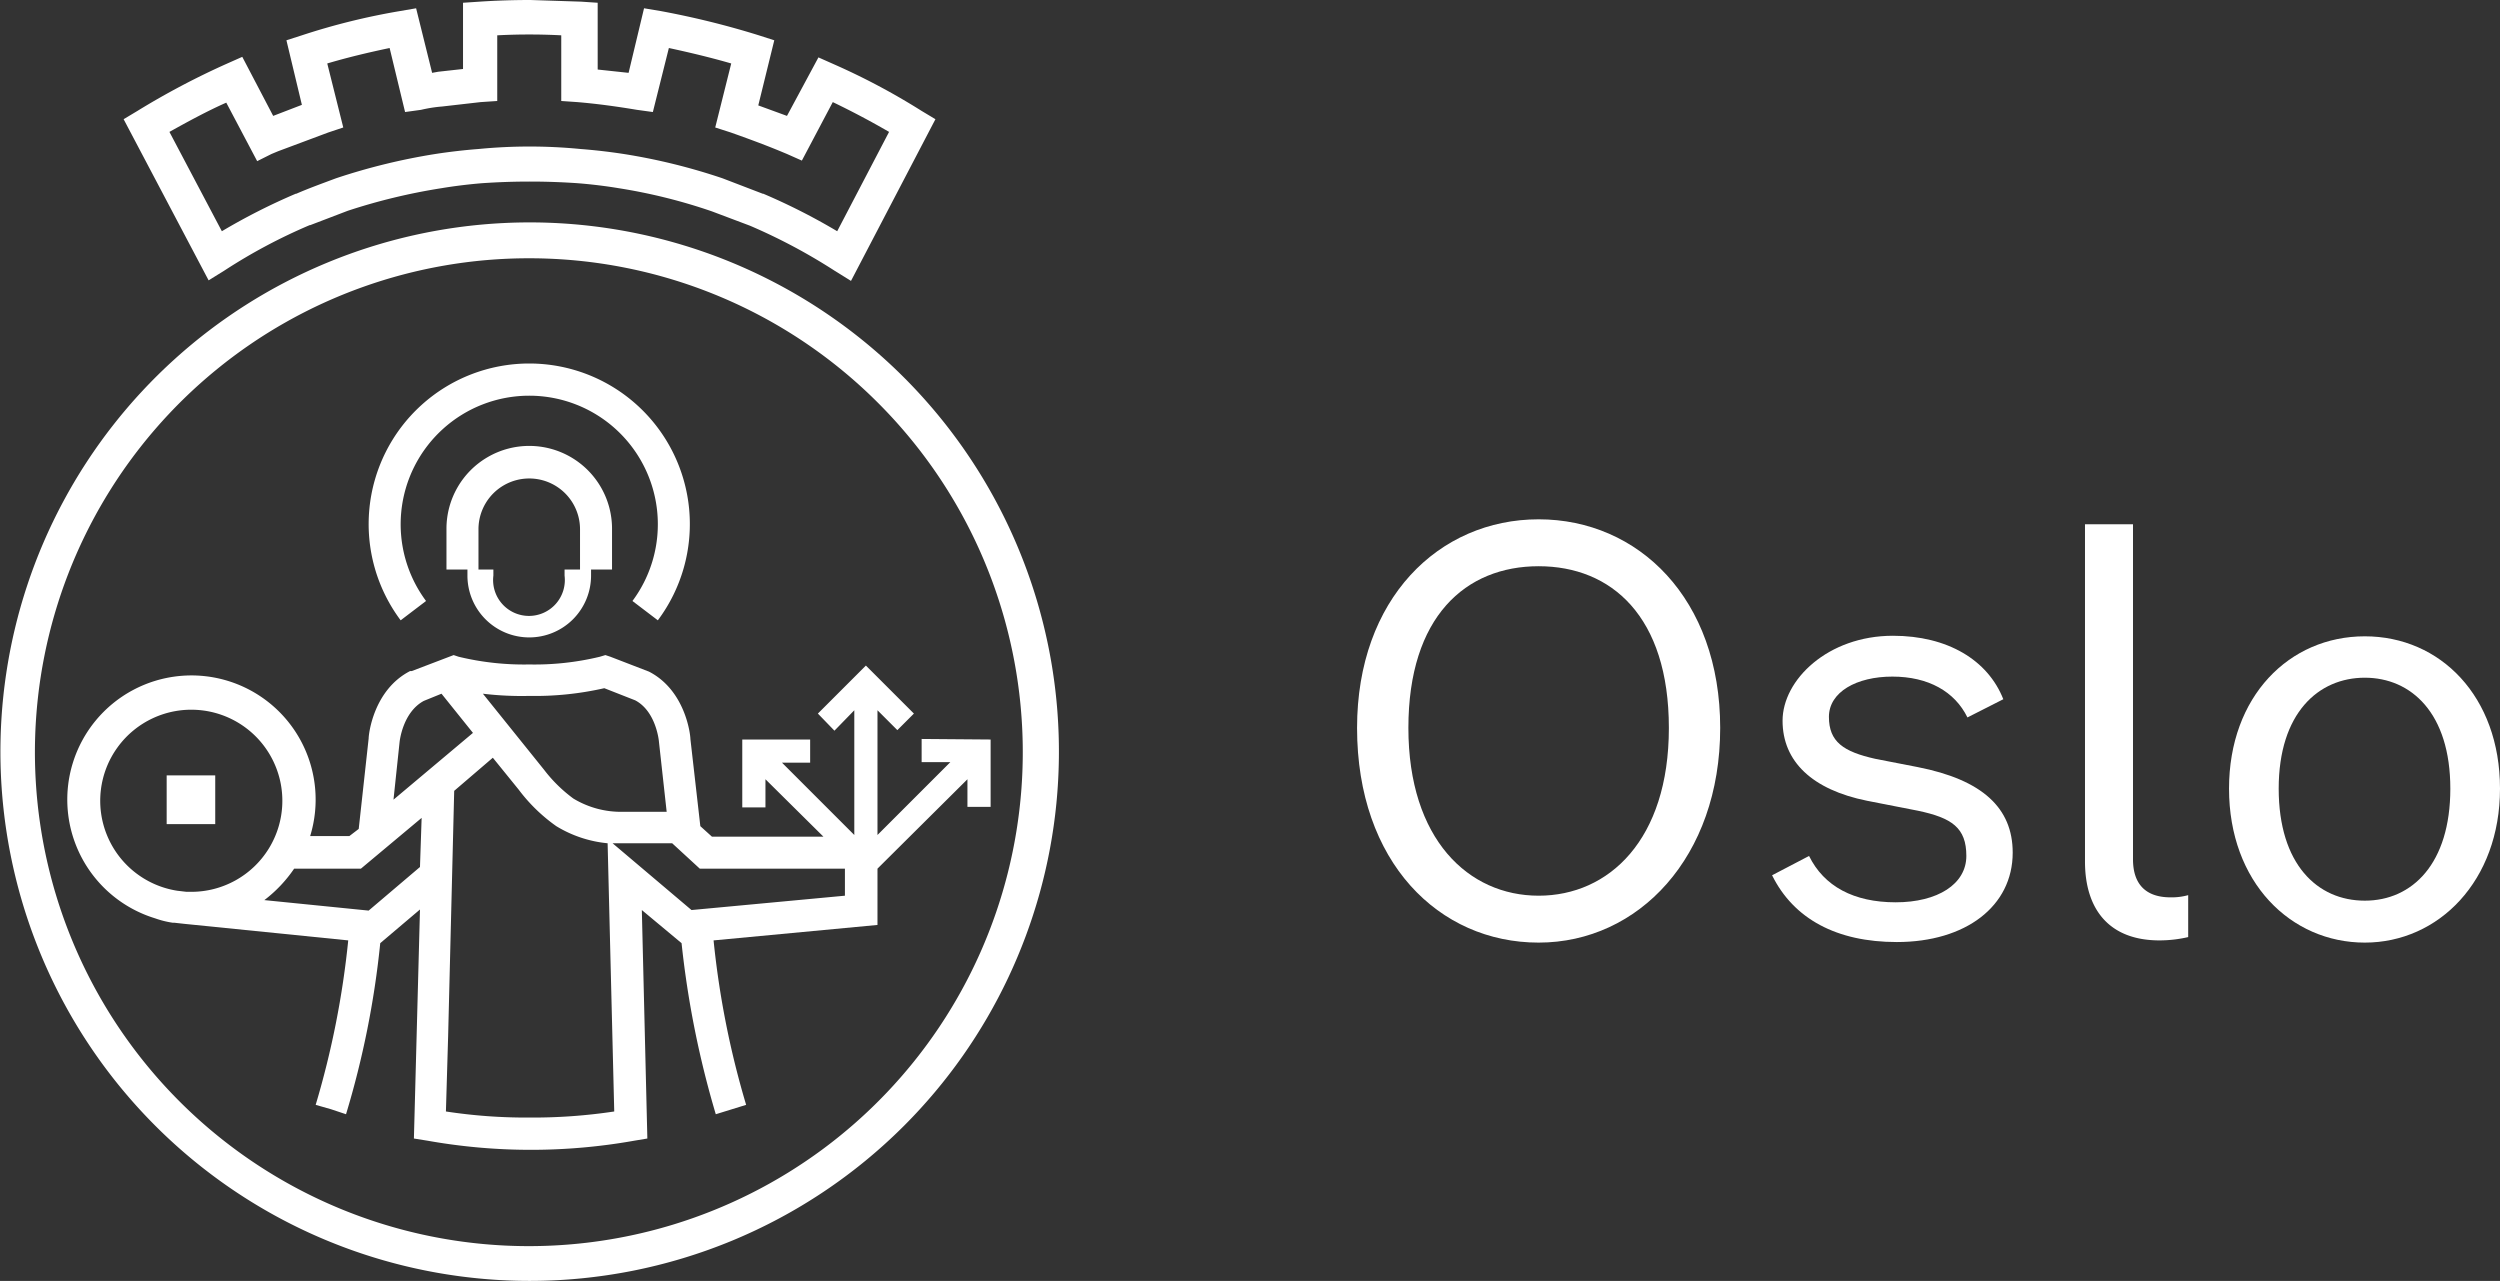 <svg id="RGB_Logo_Hvit" data-name="RGB Logo Hvit" xmlns="http://www.w3.org/2000/svg" width="453" height="232.1" viewBox="0 0 453 232.1">
  <rect x="0" y="0" width="453" height="232.1" fill="#333333" stroke="none"/>
  <title>logo-footer-seeds</title>
  <path d="M156.1,54.1l-2.9-1.8a103.5,103.5,0,0,0-15.4-8.2h0l-6.9-2.6A99.4,99.4,0,0,0,114,37.3c-2.4-.4-4.9-.7-7.4-.9a126.3,126.3,0,0,0-17.4,0c-2.4.2-4.9.5-7.3.9a108,108,0,0,0-17,4.1L58.1,44H58a98.8,98.8,0,0,0-15.4,8.2L39.7,54,24.3,24.8l2.5-1.5a140.7,140.7,0,0,1,16.3-8.6l2.7-1.2,5.6,10.7,5.2-2L53.8,10.5l2.8-.9A121.8,121.8,0,0,1,74.4,5.2l2.9-.5,2.9,11.7,1.1-.2,4.5-.5V3.7l3-.2c3-.2,6.2-.3,9.2-.3l9.2.3,3,.2V15.8l5.6.6,2.8-11.7,3,.5a154.2,154.2,0,0,1,17.8,4.4l2.8.9-2.9,11.8,5.2,1.9,5.7-10.6,2.7,1.2a122.5,122.5,0,0,1,16,8.5l2.5,1.5ZM32.6,27.1l9.5,18a112.3,112.3,0,0,1,13.4-6.8h.1c2.3-1,4.8-1.9,7.2-2.8a112.5,112.5,0,0,1,18-4.4q3.9-.6,7.8-.9a95.3,95.3,0,0,1,18.5,0q3.9.3,7.8.9a108.8,108.8,0,0,1,17.9,4.4l7.3,2.8h.1a112.3,112.3,0,0,1,13.4,6.8l9.4-18q-5-2.9-10.2-5.4l-5.6,10.6-2.7-1.2-1.2-.5c-2.9-1.2-5.9-2.3-9-3.4l-2.8-.9,2.9-11.6c-3.8-1.1-7.6-2-11.3-2.8l-2.9,11.6-2.9-.4c-3.6-.6-7.2-1.1-10.8-1.4l-2.9-.2V9.6A112.2,112.2,0,0,0,92,9.6V21.5l-3,.2-7,.8a25,25,0,0,0-3.8.6l-2.9.4L72.5,11.9c-3.8.8-7.6,1.7-11.3,2.8l2.9,11.6-2.7.9-9.1,3.4-1.2.5-2.6,1.3L42.9,21.8C39.5,23.3,36,25.2,32.6,27.1Z" transform="translate(-1.9 -3.2)" style="fill: #fff"/>
  <path d="M97.8,235.3a95.9,95.9,0,1,1,67.9-28.1A95.9,95.9,0,0,1,97.8,235.3ZM97.8,50A89.5,89.5,0,1,0,161,76.2,89.3,89.3,0,0,0,97.8,50Z" transform="translate(-1.9 -3.2)" style="fill: #fff"/>
  <path d="M79.1,112.1a23.3,23.3,0,1,1,37.4,0l4.6,3.5a29.1,29.1,0,1,0-46.6,0Z" transform="translate(-1.9 -3.2)" style="fill: #fff"/>
  <path d="M97.8,118.7A11.2,11.2,0,0,0,109,107.5v-1.1h3.8V99a15,15,0,0,0-30,0v7.4h3.8v1.1a11.2,11.2,0,0,0,11.2,11.2ZM88.6,99.1a9.2,9.2,0,0,1,18.4,0v7.3h-2.8v1.1a6.5,6.5,0,1,1-12.9,0v-1.1H88.6Z" transform="translate(-1.9 -3.2)" style="fill: #fff"/>
  <rect x="30.2" y="140.5" width="8.8" height="8.83" style="fill: #fff"/>
  <path d="M168.9,137.1v4.2h5.2l-13.2,13.2V131.9l3.6,3.6,3-3-8.7-8.7-8.7,8.7,3,3.1,3.6-3.7v22.6l-13.1-13.1h5.1v-4.2H136.4v12.3h4.2v-5.1l10.5,10.4H130.9l-2.1-1.9L127,137.1c0-.8-.9-8.8-7.5-12.2l-7-2.7-.9-.3-1,.3a50.3,50.3,0,0,1-12.8,1.4A50.3,50.3,0,0,1,85,122.2l-.9-.3-7.6,2.9h-.3c-6.6,3.4-7.5,11.4-7.5,12.2l-1.8,16.4-1.7,1.3H58.1A22.5,22.5,0,1,0,30,169.6a16.7,16.7,0,0,0,3.2.8h.3l1.8.2,29.7,3a160.4,160.4,0,0,1-5.9,29.8h0l2.8.8,2.7.9a163.7,163.7,0,0,0,6.2-31L78,168l-1.1,41.5,2.5.4a106.8,106.8,0,0,0,37.4,0l2.4-.4-1-41.4,7.2,6a172,172,0,0,0,6.2,31l5.5-1.7a160.4,160.4,0,0,1-5.9-29.8l29.7-2.8V160.6l16.3-16.2v5h4.2V137.2Zm-71.1-7.8a56.6,56.6,0,0,0,13.6-1.4l5.6,2.2c3.8,2,4.3,7.4,4.3,7.5l1.4,12.7h-7.9a16.7,16.7,0,0,1-9-2.4,26.1,26.1,0,0,1-5.3-5.2L89.4,128.9a59.1,59.1,0,0,0,8.4.4ZM36.5,164.8h-.8l-1.7-.2a16.5,16.5,0,1,1,2.5.2ZM78,160.3l-9.3,7.9-18.9-1.9a24.4,24.4,0,0,0,5.4-5.7H67.3l11-9.2Zm-4.8-12.2,1.1-10.4h0s.5-5.4,4.4-7.5l3.2-1.3,5.7,7.1Zm24.6,57.6a95.9,95.9,0,0,1-15.1-1.1l.4-13.6h0l1.1-44.5,7-6,4.7,5.8a30.4,30.4,0,0,0,6.8,6.6A21.8,21.8,0,0,0,112,156l1.2,48.6a98.8,98.8,0,0,1-15.4,1.1ZM155,165.5l-27.8,2.6L112.9,156h10.8l5,4.6H155Z" transform="translate(-1.9 -3.2)" style="fill: #fff"/>
  <path d="M247.8,135.1c0-23.4,14.8-37.8,32.9-37.8s32.9,14.4,32.9,37.8S298.8,174,280.7,174,247.8,159.4,247.8,135.1Zm56.5,0c0-20.2-10.4-29.3-23.6-29.3s-23.6,9.1-23.6,29.3,10.9,30.4,23.6,30.4S304.3,155.4,304.3,135.1Z" transform="translate(-1.9 -3.2)" style="fill: #fff"/>
  <path d="M344.9,118.4c9.9,0,17.2,4.4,20,11.5l-6.5,3.3c-2.3-4.7-7.1-7.4-13.6-7.4s-11.5,2.8-11.5,7.3,2.6,6.3,8.4,7.6l7.7,1.5c11.7,2.3,17.2,7.4,17.2,15.5,0,9.7-8.5,16.2-21,16.2-10.9,0-18.7-4.2-22.6-12.1l6.7-3.5c2.7,5.5,8.1,8.4,15.7,8.4s12.8-3.3,12.8-8.4-2.6-6.9-8.8-8.2l-9.2-1.8c-9.9-2-15.3-7.1-15.3-14.5S333.1,118.4,344.9,118.4Z" transform="translate(-1.9 -3.2)" style="fill: #fff"/>
  <path d="M393.2,173.6c-9.1,0-13.5-5.6-13.5-14.3V98.2h8.7v60.7c0,4.7,2.5,6.9,6.8,6.9a11.2,11.2,0,0,0,3.2-.4V173A23.1,23.1,0,0,1,393.2,173.6Z" transform="translate(-1.9 -3.2)" style="fill: #fff"/>
  <path d="M405.8,146.1c0-16.7,10.9-27.6,24.6-27.6s24.5,10.9,24.5,27.6S443.8,174,430.4,174,405.8,163.1,405.8,146.1Zm40.1,0c0-13.7-7.1-20.1-15.5-20.1s-15.6,6.4-15.6,20.1,7,20.3,15.6,20.3S445.9,159.7,445.9,146.1Z" transform="translate(-1.9 -3.2)" style="fill: #fff"/>
</svg>
